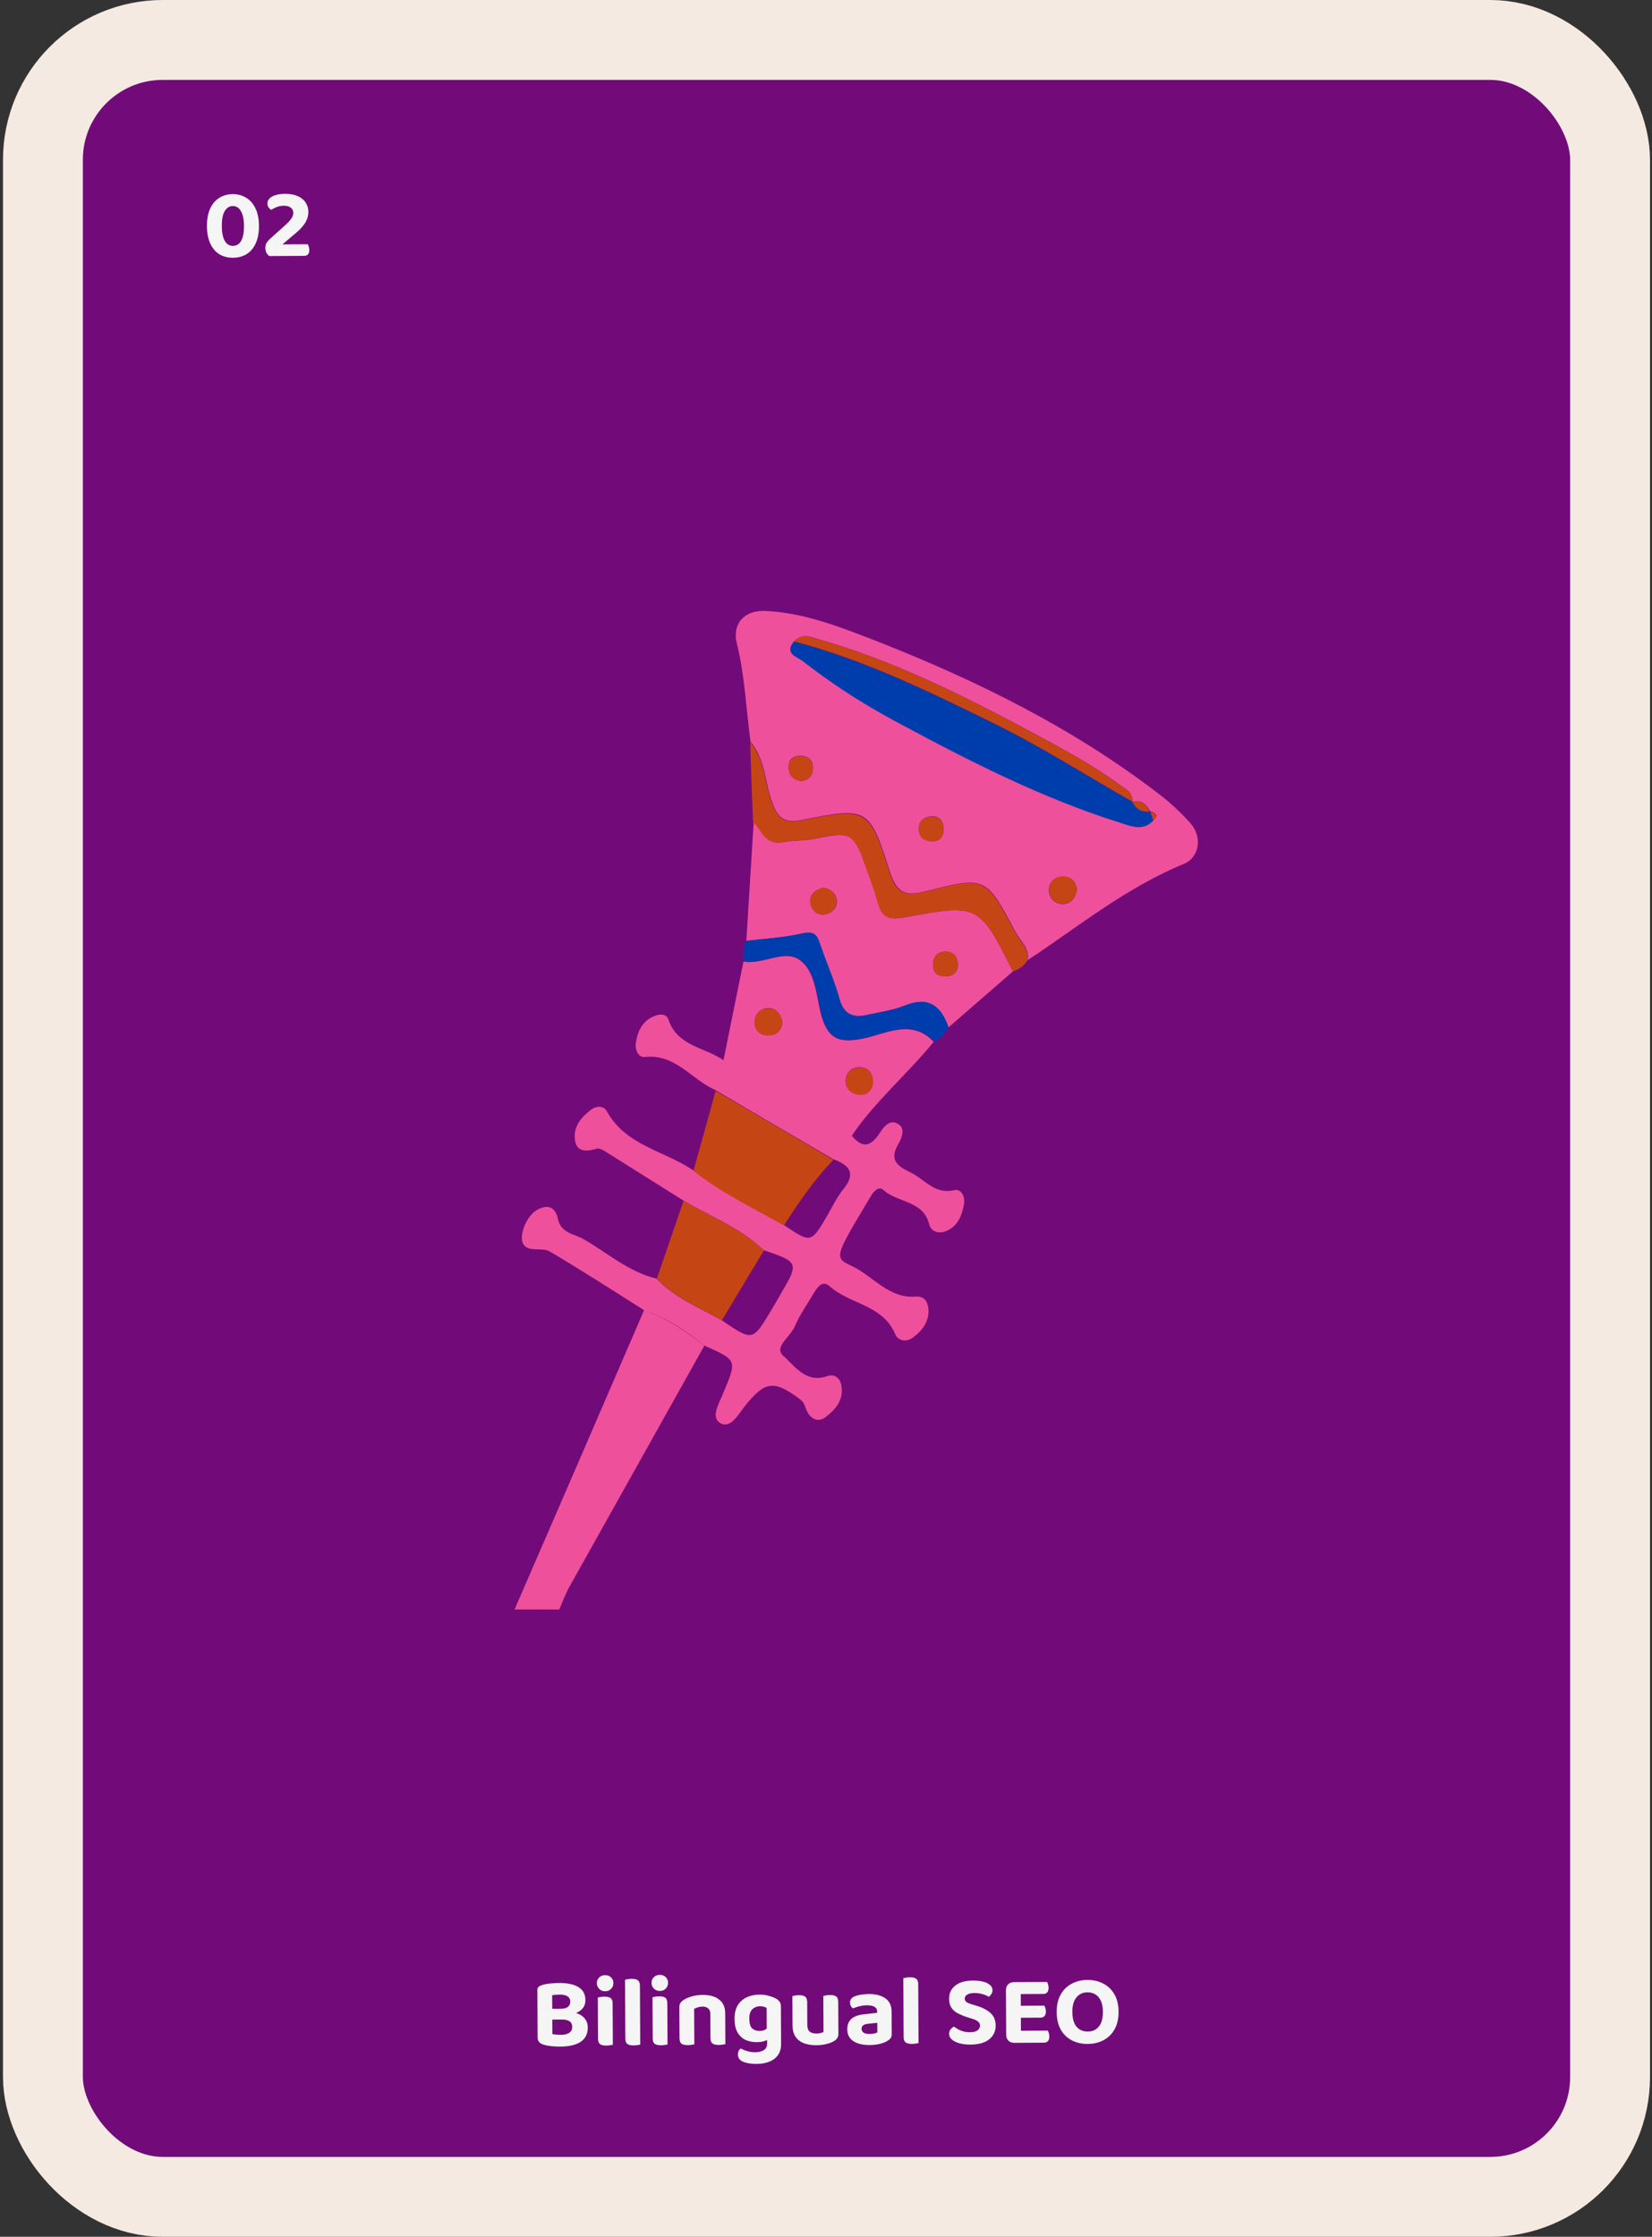 <svg width="331" height="448" viewBox="0 0 331 448" fill="none" xmlns="http://www.w3.org/2000/svg">
<rect x="0" y="0" width="331" height="448" fill="#333333" stroke="none"/>
<rect x="8.6" y="8" width="314" height="432" rx="24" fill="#720B79"/>
<path d="M48.884 45.232C48.88 44.352 48.782 43.619 48.592 43.033C48.402 42.434 48.14 41.989 47.805 41.697C47.47 41.406 47.076 41.261 46.623 41.264C46.183 41.266 45.797 41.422 45.465 41.73C45.133 42.025 44.876 42.467 44.692 43.054C44.522 43.642 44.44 44.376 44.444 45.256C44.452 46.589 44.65 47.588 45.041 48.253C45.431 48.917 45.973 49.248 46.666 49.244C47.386 49.24 47.938 48.904 48.321 48.235C48.704 47.566 48.892 46.565 48.884 45.232ZM46.699 51.624C45.672 51.629 44.764 51.401 43.975 50.938C43.199 50.463 42.589 49.753 42.144 48.808C41.699 47.864 41.472 46.685 41.464 45.272C41.457 43.859 41.677 42.684 42.125 41.748C42.573 40.799 43.183 40.089 43.954 39.618C44.738 39.134 45.63 38.889 46.63 38.884C47.616 38.878 48.504 39.114 49.294 39.589C50.083 40.052 50.707 40.755 51.165 41.699C51.637 42.643 51.877 43.815 51.884 45.215C51.892 46.629 51.672 47.81 51.224 48.759C50.789 49.708 50.179 50.425 49.395 50.909C48.611 51.38 47.712 51.618 46.699 51.624ZM53.578 40.766C53.576 40.353 53.727 40.005 54.032 39.724C54.337 39.429 54.756 39.206 55.289 39.057C55.821 38.907 56.441 38.831 57.147 38.827C58.147 38.821 58.988 38.977 59.67 39.293C60.365 39.596 60.887 40.026 61.237 40.584C61.6 41.129 61.783 41.755 61.787 42.461C61.791 43.168 61.595 43.862 61.199 44.545C60.802 45.214 60.186 45.904 59.35 46.615L56.582 48.95L61.662 48.922C61.73 49.029 61.797 49.188 61.865 49.401C61.933 49.601 61.967 49.821 61.969 50.061C61.971 50.474 61.879 50.774 61.694 50.962C61.508 51.15 61.262 51.244 60.955 51.246L53.975 51.284C53.721 51.112 53.52 50.886 53.371 50.607C53.237 50.328 53.168 50.015 53.166 49.668C53.164 49.268 53.242 48.935 53.401 48.667C53.573 48.386 53.758 48.152 53.957 47.964L56.903 45.328C57.619 44.697 58.11 44.181 58.374 43.78C58.639 43.379 58.77 42.998 58.768 42.638C58.766 42.198 58.597 41.852 58.263 41.601C57.941 41.336 57.474 41.205 56.86 41.208C56.314 41.211 55.821 41.307 55.382 41.496C54.956 41.672 54.604 41.854 54.325 42.042C54.124 41.91 53.95 41.737 53.802 41.525C53.654 41.312 53.58 41.059 53.578 40.766Z" fill="#F5F5F5"/>
<path d="M141.136 269.501C132.103 285.661 123.07 301.75 114.038 317.91C113.261 319.321 112.697 320.874 112.062 322.356C109.098 322.356 106.063 322.356 103.1 322.356C111.779 302.385 120.459 282.344 129.068 262.373C133.514 263.996 137.395 266.607 141.136 269.501Z" fill="#EF509C"/>
<path d="M150.383 148.548C149.466 141.985 149.254 135.352 147.631 128.86C146.643 124.908 149.183 122.156 153.347 122.368C161.109 122.72 168.237 125.543 175.364 128.295C195.688 136.269 215.164 145.867 232.524 159.274C234.711 160.968 236.828 162.944 238.663 165.061C240.921 167.743 240.286 171.765 237.181 173.035C225.679 177.763 216.152 185.526 205.92 192.3C206.273 189.83 204.367 188.348 203.379 186.513C197.593 175.576 197.522 175.434 185.385 178.539C181.362 179.598 179.669 178.751 178.328 174.658C174.164 161.603 173.953 161.603 160.333 164.285C157.299 164.849 155.887 163.861 154.829 160.968C153.206 156.875 153.418 152.147 150.383 148.548ZM226.878 160.545C227.02 158.428 225.255 157.934 223.985 156.946C218.34 152.782 212.2 149.607 206.061 146.29C192.583 139.092 178.963 132.318 164.214 128.084C162.521 127.59 160.757 126.743 159.133 128.436C157.087 130.906 159.769 131.471 160.968 132.388C166.755 136.904 172.894 140.786 179.316 144.314C193.923 152.218 208.743 159.839 224.691 164.779C226.878 165.484 229.137 166.402 231.112 164.285C232.242 163.226 231.465 162.873 230.548 162.45L230.407 162.521C229.701 160.968 228.643 160.192 226.878 160.545ZM215.799 178.257C215.588 176.493 214.6 175.505 212.835 175.576C211.354 175.646 210.295 176.563 210.154 178.045C210.083 179.739 211.142 180.939 212.765 181.08C214.529 181.15 215.446 179.88 215.799 178.257ZM187.008 168.519C188.56 168.378 189.125 167.319 189.054 165.837C188.984 164.285 188.137 163.367 186.584 163.508C184.891 163.65 183.903 164.637 184.114 166.402C184.326 167.884 185.455 168.519 187.008 168.519ZM160.404 156.452C161.744 156.311 162.803 155.675 162.874 154.052C163.015 152.429 162.168 151.512 160.615 151.371C159.133 151.3 158.004 151.865 158.004 153.558C158.004 155.181 158.781 156.099 160.404 156.452Z" fill="#EF509C"/>
<path d="M141.133 269.501C137.464 266.537 133.512 263.926 128.996 262.374C122.715 258.422 116.505 254.399 110.154 250.659C108.884 249.883 106.767 250.589 105.497 249.813C104.156 249.036 104.509 247.131 105.003 245.72C105.779 243.814 106.979 242.191 109.096 241.768C110.719 241.486 111.495 242.756 111.777 244.097C112.342 246.99 115.094 247.131 116.929 248.19C121.727 250.942 125.961 254.752 131.536 256.093C135.206 259.974 140.075 261.88 144.591 264.42C150.801 268.654 150.801 268.654 154.471 262.515C155.176 261.386 155.811 260.256 156.446 259.127C160.116 252.917 160.045 252.776 152.989 250.377C148.331 245.861 142.333 243.673 136.899 240.427C131.748 237.181 126.526 233.935 121.374 230.689C120.81 230.336 120.104 229.912 119.61 230.054C117.423 230.689 115.376 230.83 115.164 228.007C114.953 225.537 116.505 223.702 118.481 222.221C119.54 221.444 120.951 221.444 121.586 222.573C125.397 229.489 133.159 230.477 138.946 234.429C144.52 238.804 150.942 241.909 157.082 245.367C162.515 249.036 162.515 249.036 165.832 243.32C166.82 241.627 167.667 239.792 168.937 238.239C171.548 235.064 170.278 233.37 166.961 232.171C159.128 227.584 151.224 222.997 143.391 218.339C138.593 216.293 135.347 211 129.207 211.706C128.008 211.847 127.231 210.365 127.373 209.166C127.655 206.766 128.572 204.649 130.901 203.591C131.959 203.097 133.512 202.885 133.935 204.226C135.77 209.589 141.204 209.73 144.944 212.341C153.059 218.198 161.739 222.926 170.631 227.443C172.536 229.701 174.159 229.983 176.064 227.231C176.84 226.031 178.111 223.985 179.945 225.114C181.498 226.031 180.651 228.007 179.945 229.207C178.111 232.382 179.875 233.582 182.345 234.782C185.238 236.122 187.214 239.298 191.166 238.381C192.648 238.028 193.424 239.721 193.142 241.203C192.718 243.532 191.871 245.72 189.401 246.637C187.99 247.131 186.579 246.708 186.155 245.155C184.956 240.427 179.875 240.921 177.052 238.381C176.135 237.534 175.217 238.451 174.653 239.298C174.229 240.004 173.806 240.709 173.383 241.415C167.314 251.577 167.173 251.93 170.489 253.482C174.865 255.458 177.97 260.115 183.474 259.692C185.238 259.551 185.873 260.751 186.014 262.091C186.226 264.632 184.815 266.537 182.839 267.948C181.639 268.795 180.016 268.654 179.381 267.243C176.911 261.315 170.278 261.244 166.255 257.646C164.844 256.375 163.927 257.646 163.15 258.845C161.81 261.103 160.257 263.291 159.199 265.761C158.352 267.737 154.965 269.854 156.94 271.547C159.199 273.523 161.457 277.122 165.691 275.64C167.243 275.076 168.372 276.064 168.584 277.546C169.078 280.368 167.455 282.274 165.408 283.826C164.138 284.814 162.798 284.391 161.951 283.12C161.316 282.203 161.386 281.003 160.257 280.227C155.035 276.346 153.271 276.558 149.178 281.709C147.908 283.332 146.355 286.225 144.309 285.026C142.333 283.826 144.097 281.074 144.873 279.098C147.696 272.394 147.767 272.465 141.133 269.501Z" fill="#EF509C"/>
<path d="M202.953 194.559C198.648 198.299 194.344 202.039 190.039 205.779C188.557 201.545 186.087 199.569 181.43 201.404C179.03 202.321 176.349 202.745 173.808 203.309C171.056 203.944 169.151 203.38 168.234 200.204C167.175 196.394 165.552 192.795 164.282 189.054C163.647 187.149 162.941 186.514 160.753 187.008C157.084 187.784 153.273 187.996 149.533 188.49C150.027 180.516 150.521 172.542 151.015 164.568C152.709 166.332 153.485 169.366 157.084 168.66C159.13 168.237 161.318 168.449 163.506 167.955C170.421 166.402 171.339 166.967 173.526 173.53C174.302 175.858 175.22 178.187 175.926 180.586C176.702 183.409 177.619 184.397 181.148 183.762C196.178 180.939 196.178 181.151 202.953 194.559ZM164.988 177.764C163.435 178.187 162.165 179.034 162.377 180.728C162.518 182.068 163.506 183.268 164.988 183.197C166.611 183.056 167.81 181.927 167.669 180.304C167.528 178.963 166.469 178.046 164.988 177.764ZM189.545 195.547C191.098 195.476 191.944 194.7 191.944 193.147C191.874 191.665 191.098 190.678 189.545 190.607C187.781 190.536 186.934 191.665 186.934 193.43C187.005 195.053 188.063 195.547 189.545 195.547Z" fill="#EF509C"/>
<path d="M170.631 227.513C161.739 222.997 153.06 218.269 144.944 212.411C146.285 205.778 147.626 199.215 148.967 192.582C152.777 193.288 156.941 190.183 160.046 192.159C163.292 194.276 163.504 199.145 164.421 202.885C165.762 208.036 167.949 209.095 173.171 207.966C177.547 207.048 182.698 204.014 187.073 208.671C181.851 215.093 175.359 220.527 170.631 227.513ZM156.8 204.649C156.376 203.097 155.529 201.826 153.836 201.897C152.142 202.038 151.084 203.308 151.225 204.931C151.295 206.343 152.354 207.331 153.906 207.331C155.671 207.401 156.588 206.413 156.8 204.649ZM174.936 216.716C174.865 214.952 174.018 213.752 172.254 213.752C170.56 213.752 169.431 214.881 169.431 216.575C169.431 218.057 170.56 219.045 171.972 219.186C173.736 219.468 174.724 218.48 174.936 216.716Z" fill="#EF509C"/>
<path d="M143.394 218.48C151.227 223.067 159.131 227.654 166.964 232.312C163.153 236.263 160.048 240.78 157.084 245.437C150.945 241.979 144.523 238.945 138.948 234.499C140.43 229.136 141.912 223.773 143.394 218.48Z" fill="#C54614"/>
<path d="M202.956 194.559C196.181 181.151 196.111 180.939 181.009 183.762C177.552 184.397 176.564 183.409 175.787 180.586C175.152 178.187 174.235 175.858 173.388 173.529C171.13 166.967 170.283 166.332 163.368 167.955C161.18 168.449 159.063 168.166 156.946 168.66C153.347 169.437 152.641 166.402 150.877 164.567C150.665 159.275 150.454 153.912 150.312 148.619C153.347 152.218 153.135 156.946 154.758 161.039C155.887 163.932 157.228 164.92 160.263 164.356C173.882 161.745 174.094 161.745 178.257 174.729C179.527 178.822 181.221 179.598 185.314 178.61C197.452 175.505 197.522 175.646 203.309 186.584C204.297 188.419 206.202 189.901 205.849 192.371C205.214 193.43 204.226 194.135 202.956 194.559Z" fill="#C54614"/>
<path d="M136.972 240.498C142.406 243.744 148.404 245.932 153.062 250.448C150.239 255.106 147.417 259.763 144.664 264.421C140.148 261.88 135.279 259.975 131.609 256.094C133.374 250.872 135.208 245.65 136.972 240.498Z" fill="#C54614"/>
<path d="M187.148 208.602C182.773 203.944 177.622 206.908 173.247 207.896C168.025 209.025 165.766 208.037 164.496 202.815C163.579 199.075 163.367 194.276 160.121 192.089C157.016 190.113 152.853 193.218 149.042 192.512C148.83 191.101 148.901 189.689 149.536 188.419C153.276 187.996 157.087 187.784 160.756 186.937C162.944 186.443 163.72 187.078 164.284 188.984C165.555 192.724 167.178 196.393 168.236 200.133C169.154 203.309 171.059 203.873 173.811 203.238C176.352 202.674 179.033 202.321 181.432 201.333C186.09 199.498 188.56 201.474 190.042 205.708C189.407 207.049 188.489 208.037 187.148 208.602Z" fill="#003DAC"/>
<path d="M230.26 162.591C230.26 162.591 230.401 162.52 230.472 162.52C230.683 163.155 230.824 163.72 231.036 164.355C229.06 166.472 226.802 165.555 224.615 164.849C208.666 159.839 193.918 152.288 179.24 144.384C172.818 140.927 166.678 136.975 160.892 132.458C159.692 131.541 157.081 130.977 159.057 128.507C173.1 132.176 185.943 138.457 198.857 144.808C208.525 149.536 217.558 155.322 226.873 160.615C227.578 161.956 228.707 162.661 230.26 162.591Z" fill="#003DAC"/>
<path d="M226.873 160.545C217.558 155.252 208.526 149.466 198.858 144.738C185.944 138.387 173.03 132.106 159.058 128.437C160.61 126.743 162.374 127.59 164.138 128.084C178.887 132.318 192.577 139.092 205.985 146.29C212.124 149.536 218.264 152.782 223.909 156.946C225.25 157.934 227.014 158.428 226.873 160.545Z" fill="#C54614"/>
<path d="M215.799 178.257C215.446 179.81 214.528 181.08 212.835 181.009C211.212 180.939 210.083 179.668 210.224 177.975C210.294 176.493 211.353 175.576 212.905 175.505C214.599 175.505 215.587 176.564 215.799 178.257Z" fill="#C54614"/>
<path d="M187.007 168.519C185.384 168.589 184.326 167.954 184.114 166.472C183.832 164.708 184.82 163.72 186.584 163.579C188.207 163.438 188.983 164.355 189.054 165.908C189.124 167.249 188.56 168.378 187.007 168.519Z" fill="#C54614"/>
<path d="M160.402 156.452C158.779 156.099 158.003 155.181 158.003 153.629C158.073 151.935 159.132 151.3 160.614 151.441C162.166 151.512 163.013 152.5 162.872 154.123C162.802 155.675 161.743 156.24 160.402 156.452Z" fill="#C54614"/>
<path d="M230.262 162.591C228.639 162.662 227.51 161.956 226.875 160.545C228.639 160.192 229.698 160.968 230.262 162.591Z" fill="#C54614"/>
<path d="M231.037 164.285C230.826 163.65 230.684 163.085 230.473 162.45C231.39 162.874 232.166 163.297 231.037 164.285Z" fill="#C54614"/>
<path d="M164.989 177.763C166.471 178.045 167.53 178.962 167.6 180.303C167.741 181.997 166.542 183.126 164.919 183.196C163.437 183.267 162.449 182.067 162.308 180.727C162.166 179.033 163.437 178.186 164.989 177.763Z" fill="#C54614"/>
<path d="M189.545 195.546C188.063 195.546 187.004 195.052 186.934 193.359C186.934 191.665 187.71 190.536 189.545 190.536C191.097 190.536 191.873 191.594 191.944 193.076C191.944 194.699 191.097 195.476 189.545 195.546Z" fill="#C54614"/>
<path d="M156.802 204.649C156.59 206.413 155.602 207.401 153.838 207.401C152.286 207.401 151.227 206.413 151.157 205.002C151.086 203.379 152.145 202.038 153.768 201.967C155.532 201.826 156.449 203.097 156.802 204.649Z" fill="#C54614"/>
<path d="M174.94 216.716C174.728 218.48 173.74 219.468 171.976 219.257C170.565 219.115 169.506 218.057 169.436 216.646C169.436 214.952 170.565 213.823 172.258 213.823C174.022 213.752 174.869 215.023 174.94 216.716Z" fill="#C54614"/>
<path d="M114.047 402.321L114.059 404.481L109.599 404.505L109.587 402.345L114.047 402.321ZM112.559 404.489L112.79 402.828C113.897 402.822 114.817 402.95 115.552 403.213C116.287 403.475 116.835 403.846 117.198 404.324C117.574 404.802 117.764 405.381 117.768 406.061C117.775 407.354 117.3 408.317 116.343 408.948C115.387 409.58 114.022 409.901 112.248 409.911C111.928 409.912 111.562 409.901 111.148 409.877C110.748 409.852 110.334 409.808 109.907 409.743C109.494 409.679 109.113 409.588 108.766 409.47C108.071 409.22 107.722 408.775 107.719 408.135L107.667 398.575C107.665 398.322 107.738 398.122 107.883 397.974C108.029 397.827 108.222 397.712 108.462 397.631C108.914 397.469 109.46 397.352 110.1 397.282C110.753 397.212 111.419 397.175 112.099 397.171C113.752 397.162 115.027 397.442 115.924 398.011C116.834 398.579 117.292 399.443 117.298 400.603C117.301 401.243 117.118 401.791 116.747 402.246C116.376 402.701 115.831 403.051 115.112 403.295C114.407 403.539 113.548 403.664 112.534 403.669L112.387 402.33C113.027 402.326 113.5 402.197 113.805 401.942C114.11 401.687 114.262 401.326 114.259 400.86C114.257 400.42 114.075 400.081 113.714 399.843C113.366 399.604 112.838 399.487 112.132 399.491C111.878 399.493 111.612 399.507 111.332 399.536C111.052 399.55 110.819 399.578 110.632 399.619L110.675 407.399C110.902 407.451 111.175 407.49 111.495 407.515C111.829 407.54 112.142 407.551 112.436 407.55C113.102 407.546 113.635 407.416 114.033 407.161C114.445 406.892 114.65 406.491 114.647 405.958C114.644 405.451 114.469 405.079 114.121 404.84C113.773 404.602 113.252 404.485 112.559 404.489ZM119.585 397.211C119.582 396.757 119.733 396.376 120.038 396.068C120.357 395.76 120.756 395.604 121.236 395.602C121.729 395.599 122.13 395.75 122.438 396.055C122.747 396.36 122.902 396.739 122.905 397.193C122.907 397.633 122.756 398.013 122.451 398.335C122.146 398.657 121.747 398.819 121.253 398.822C120.773 398.824 120.373 398.666 120.051 398.348C119.742 398.03 119.587 397.651 119.585 397.211ZM119.803 404.29L122.763 404.273L122.792 409.533C122.672 409.574 122.492 409.608 122.252 409.636C122.012 409.678 121.753 409.699 121.473 409.701C120.899 409.704 120.479 409.606 120.211 409.407C119.957 409.209 119.828 408.849 119.825 408.329L119.803 404.29ZM122.771 405.813L119.811 405.83L119.78 400.09C119.9 400.049 120.08 400.008 120.32 399.967C120.573 399.925 120.839 399.904 121.119 399.902C121.693 399.899 122.106 399.997 122.361 400.196C122.615 400.381 122.744 400.747 122.747 401.293L122.771 405.813ZM125.272 404.26L128.253 404.304L128.281 409.504C128.148 409.544 127.961 409.579 127.721 409.607C127.482 409.648 127.222 409.669 126.942 409.671C126.382 409.674 125.968 409.576 125.7 409.378C125.432 409.179 125.297 408.82 125.294 408.3L125.272 404.26ZM128.261 405.844L125.281 405.8L125.23 396.52C125.363 396.479 125.55 396.438 125.79 396.397C126.029 396.356 126.289 396.334 126.569 396.333C127.142 396.33 127.556 396.427 127.811 396.626C128.079 396.824 128.214 397.19 128.217 397.724L128.261 405.844ZM130.541 397.151C130.539 396.698 130.69 396.317 130.995 396.009C131.314 395.7 131.713 395.545 132.193 395.542C132.686 395.539 133.087 395.691 133.395 395.996C133.704 396.301 133.859 396.68 133.861 397.133C133.864 397.573 133.713 397.954 133.408 398.275C133.103 398.597 132.704 398.759 132.21 398.762C131.73 398.765 131.329 398.607 131.008 398.289C130.699 397.97 130.544 397.591 130.541 397.151ZM130.76 404.23L133.72 404.214L133.749 409.474C133.629 409.514 133.449 409.549 133.209 409.577C132.969 409.618 132.709 409.639 132.429 409.641C131.856 409.644 131.436 409.546 131.168 409.348C130.913 409.149 130.785 408.79 130.782 408.27L130.76 404.23ZM133.728 405.754L130.768 405.77L130.737 400.03C130.857 399.989 131.037 399.948 131.276 399.907C131.53 399.866 131.796 399.844 132.076 399.843C132.649 399.84 133.063 399.937 133.318 400.136C133.572 400.321 133.701 400.687 133.704 401.234L133.728 405.754ZM145.304 403.211L145.314 405.091L142.334 405.107L142.324 403.327C142.322 402.834 142.173 402.475 141.879 402.249C141.597 402.011 141.223 401.893 140.757 401.896C140.423 401.897 140.117 401.946 139.837 402.041C139.558 402.122 139.305 402.223 139.079 402.345L139.094 405.125L136.134 405.141L136.117 402.021C136.115 401.687 136.181 401.414 136.313 401.2C136.458 400.972 136.664 400.771 136.93 400.596C137.355 400.301 137.9 400.058 138.566 399.867C139.231 399.664 139.964 399.56 140.764 399.556C142.204 399.548 143.319 399.862 144.109 400.497C144.899 401.12 145.297 402.024 145.304 403.211ZM136.129 404.221L139.089 404.205L139.118 409.445C138.985 409.485 138.798 409.52 138.558 409.548C138.318 409.589 138.059 409.61 137.779 409.612C137.219 409.615 136.805 409.517 136.537 409.319C136.283 409.12 136.154 408.761 136.151 408.241L136.129 404.221ZM142.329 404.187L145.309 404.171L145.338 409.411C145.204 409.452 145.018 409.486 144.778 409.514C144.538 409.555 144.278 409.577 143.998 409.578C143.438 409.581 143.025 409.483 142.757 409.285C142.489 409.086 142.354 408.727 142.351 408.207L142.329 404.187ZM151.619 409.017C150.833 409.021 150.099 408.878 149.417 408.589C148.749 408.286 148.206 407.788 147.789 407.097C147.385 406.393 147.18 405.474 147.174 404.341C147.168 403.287 147.37 402.406 147.78 401.697C148.202 400.975 148.793 400.432 149.551 400.068C150.309 399.69 151.188 399.499 152.188 399.493C152.908 399.489 153.575 399.586 154.189 399.783C154.817 399.966 155.305 400.17 155.653 400.395C155.893 400.553 156.088 400.746 156.236 400.971C156.384 401.184 156.458 401.457 156.46 401.79L156.494 408.07L153.634 408.086L153.602 402.146C153.455 402.067 153.275 401.994 153.061 401.929C152.861 401.863 152.607 401.831 152.3 401.833C151.66 401.836 151.135 402.039 150.724 402.441C150.326 402.844 150.129 403.471 150.134 404.325C150.139 405.258 150.329 405.904 150.704 406.262C151.093 406.606 151.574 406.777 152.147 406.774C152.587 406.771 152.954 406.696 153.246 406.548C153.538 406.386 153.791 406.211 154.003 406.024L154.096 408.383C153.817 408.558 153.478 408.707 153.078 408.829C152.679 408.951 152.193 409.013 151.619 409.017ZM153.701 409.285L153.691 407.425L156.491 407.41L156.501 409.35C156.506 410.283 156.291 411.045 155.854 411.634C155.43 412.223 154.846 412.659 154.101 412.943C153.369 413.227 152.543 413.372 151.623 413.377C150.93 413.38 150.31 413.324 149.762 413.207C149.228 413.09 148.821 412.939 148.54 412.753C148.085 412.463 147.856 412.05 147.853 411.517C147.851 411.237 147.903 410.984 148.009 410.756C148.128 410.542 148.267 410.382 148.426 410.274C148.787 410.485 149.215 410.663 149.709 410.807C150.203 410.964 150.724 411.042 151.27 411.039C152.017 411.034 152.61 410.891 153.048 410.609C153.487 410.34 153.704 409.899 153.701 409.285ZM158.793 405.618L158.786 404.178L161.746 404.161L161.753 405.581C161.757 406.195 161.912 406.634 162.22 406.899C162.542 407.164 162.989 407.295 163.563 407.292C163.923 407.29 164.222 407.255 164.462 407.187C164.702 407.119 164.881 407.051 165.001 406.984L164.985 404.144L167.965 404.128L167.983 407.328C167.985 407.648 167.919 407.921 167.787 408.149C167.669 408.376 167.47 408.577 167.191 408.752C166.765 409.021 166.24 409.23 165.614 409.381C165.002 409.544 164.315 409.628 163.555 409.632C162.609 409.637 161.775 409.501 161.053 409.225C160.345 408.949 159.789 408.519 159.386 407.934C158.996 407.336 158.799 406.564 158.793 405.618ZM167.97 405.028L164.99 405.044L164.962 399.764C165.095 399.723 165.281 399.682 165.521 399.641C165.761 399.6 166.021 399.578 166.301 399.577C166.874 399.574 167.288 399.671 167.542 399.87C167.81 400.055 167.945 400.421 167.948 400.968L167.97 405.028ZM161.75 405.061L158.79 405.078L158.762 399.798C158.882 399.757 159.061 399.716 159.301 399.675C159.541 399.633 159.801 399.612 160.081 399.61C160.654 399.607 161.068 399.705 161.322 399.904C161.59 400.089 161.725 400.455 161.728 401.002L161.75 405.061ZM174.228 407.374C174.534 407.372 174.834 407.344 175.127 407.289C175.433 407.22 175.653 407.146 175.786 407.065L175.775 405.145L174.096 405.314C173.643 405.343 173.284 405.439 173.018 405.6C172.752 405.762 172.62 406.002 172.622 406.322C172.624 406.642 172.752 406.902 173.006 407.1C173.26 407.286 173.668 407.377 174.228 407.374ZM174.064 399.374C175.451 399.367 176.559 399.654 177.389 400.236C178.219 400.805 178.637 401.696 178.643 402.91L178.668 407.45C178.67 407.783 178.585 408.057 178.412 408.271C178.24 408.472 178.021 408.646 177.755 408.795C177.357 409.037 176.858 409.226 176.258 409.363C175.673 409.513 175 409.589 174.24 409.594C172.88 409.601 171.792 409.34 170.975 408.811C170.172 408.282 169.768 407.491 169.762 406.438C169.757 405.531 170.034 404.836 170.591 404.353C171.148 403.857 171.98 403.552 173.086 403.44L175.745 403.145L175.743 402.905C175.741 402.452 175.559 402.126 175.198 401.928C174.85 401.73 174.35 401.633 173.696 401.636C173.19 401.639 172.69 401.702 172.197 401.825C171.718 401.947 171.285 402.09 170.9 402.252C170.739 402.146 170.598 401.987 170.477 401.774C170.369 401.548 170.315 401.315 170.313 401.075C170.31 400.515 170.615 400.107 171.227 399.85C171.612 399.688 172.058 399.572 172.565 399.503C173.084 399.42 173.584 399.377 174.064 399.374ZM181.033 403.957L184.013 404L184.042 409.2C183.909 409.241 183.722 409.275 183.482 409.303C183.242 409.345 182.983 409.366 182.703 409.368C182.143 409.371 181.729 409.273 181.461 409.074C181.193 408.876 181.058 408.517 181.055 407.997L181.033 403.957ZM184.022 405.54L181.042 405.497L180.991 396.217C181.124 396.176 181.311 396.135 181.55 396.094C181.79 396.052 182.05 396.031 182.33 396.029C182.903 396.026 183.317 396.124 183.572 396.323C183.839 396.521 183.975 396.887 183.978 397.421L184.022 405.54ZM194.342 407.024C195.062 407.02 195.574 406.891 195.88 406.636C196.198 406.368 196.356 406.053 196.355 405.693C196.353 405.36 196.225 405.094 195.97 404.895C195.729 404.683 195.368 404.505 194.887 404.361L193.825 404.027C193.104 403.791 192.463 403.528 191.901 403.238C191.353 402.947 190.924 402.569 190.615 402.104C190.319 401.639 190.169 401.047 190.165 400.327C190.159 399.22 190.574 398.338 191.411 397.68C192.247 397.022 193.412 396.689 194.906 396.681C195.665 396.677 196.339 396.747 196.927 396.89C197.527 397.033 197.995 397.251 198.33 397.542C198.678 397.821 198.854 398.166 198.856 398.58C198.858 398.886 198.786 399.153 198.64 399.381C198.508 399.595 198.336 399.782 198.123 399.944C197.815 399.732 197.408 399.554 196.9 399.41C196.393 399.253 195.832 399.176 195.219 399.179C194.579 399.183 194.1 399.292 193.781 399.507C193.462 399.709 193.303 399.976 193.305 400.31C193.307 400.576 193.415 400.796 193.629 400.968C193.843 401.127 194.164 401.272 194.591 401.403L195.693 401.737C196.908 402.104 197.844 402.599 198.501 403.222C199.158 403.831 199.489 404.656 199.495 405.696C199.501 406.816 199.072 407.732 198.21 408.443C197.347 409.141 196.095 409.495 194.455 409.504C193.642 409.508 192.915 409.425 192.274 409.256C191.633 409.086 191.118 408.835 190.73 408.504C190.355 408.173 190.166 407.787 190.163 407.347C190.162 407 190.26 406.706 190.459 406.465C190.671 406.211 190.903 406.023 191.156 405.902C191.517 406.193 191.965 406.457 192.5 406.694C193.048 406.918 193.662 407.028 194.342 407.024ZM201.566 400.645L204.526 400.629L204.571 408.989C204.452 409.016 204.265 409.05 204.012 409.092C203.772 409.133 203.512 409.154 203.232 409.156C202.739 409.159 202.345 409.014 202.05 408.722C201.755 408.431 201.606 408.038 201.604 407.545L201.566 400.645ZM204.552 405.469L201.592 405.485L201.555 398.625C201.552 398.118 201.697 397.724 201.989 397.443C202.28 397.148 202.673 396.999 203.166 396.996C203.446 396.995 203.706 397.013 203.947 397.052C204.2 397.091 204.387 397.123 204.507 397.149L204.552 405.469ZM203.205 404.136L203.192 401.736L209.232 401.703C209.313 401.836 209.387 402.002 209.455 402.202C209.522 402.402 209.557 402.621 209.558 402.861C209.561 403.288 209.462 403.602 209.263 403.803C209.078 404.004 208.825 404.105 208.505 404.107L203.205 404.136ZM203.232 409.156L203.219 406.736L209.919 406.7C210 406.819 210.074 406.985 210.142 407.198C210.21 407.411 210.244 407.638 210.246 407.878C210.248 408.304 210.15 408.618 209.951 408.819C209.765 409.02 209.512 409.122 209.192 409.124L203.232 409.156ZM203.179 399.396L203.166 396.996L209.766 396.96C209.86 397.08 209.934 397.239 209.989 397.439C210.057 397.639 210.091 397.859 210.092 398.099C210.095 398.525 210.003 398.846 209.818 399.06C209.632 399.261 209.373 399.362 209.039 399.364L203.179 399.396ZM224.12 402.922C224.128 404.309 223.861 405.484 223.32 406.447C222.791 407.396 222.055 408.12 221.111 408.619C220.181 409.117 219.122 409.37 217.935 409.376C216.749 409.382 215.688 409.142 214.752 408.653C213.816 408.165 213.078 407.449 212.54 406.505C212.001 405.548 211.728 404.376 211.721 402.99C211.713 401.603 211.98 400.435 212.522 399.485C213.063 398.522 213.799 397.798 214.73 397.313C215.66 396.815 216.706 396.563 217.866 396.556C219.039 396.55 220.094 396.791 221.03 397.279C221.979 397.754 222.73 398.47 223.281 399.427C223.833 400.371 224.113 401.536 224.12 402.922ZM220.981 402.939C220.974 401.659 220.688 400.688 220.125 400.024C219.574 399.36 218.826 399.031 217.879 399.036C216.973 399.041 216.241 399.378 215.685 400.048C215.128 400.705 214.854 401.679 214.861 402.973C214.868 404.279 215.146 405.264 215.697 405.928C216.26 406.578 217.009 406.901 217.942 406.896C218.875 406.891 219.614 406.56 220.157 405.904C220.713 405.234 220.988 404.246 220.981 402.939Z" fill="#F5F5F5"/>
<rect x="8.6" y="8" width="314" height="432" rx="24" stroke="#F4EAE2" stroke-width="16" stroke-linejoin="round"/>
</svg>
